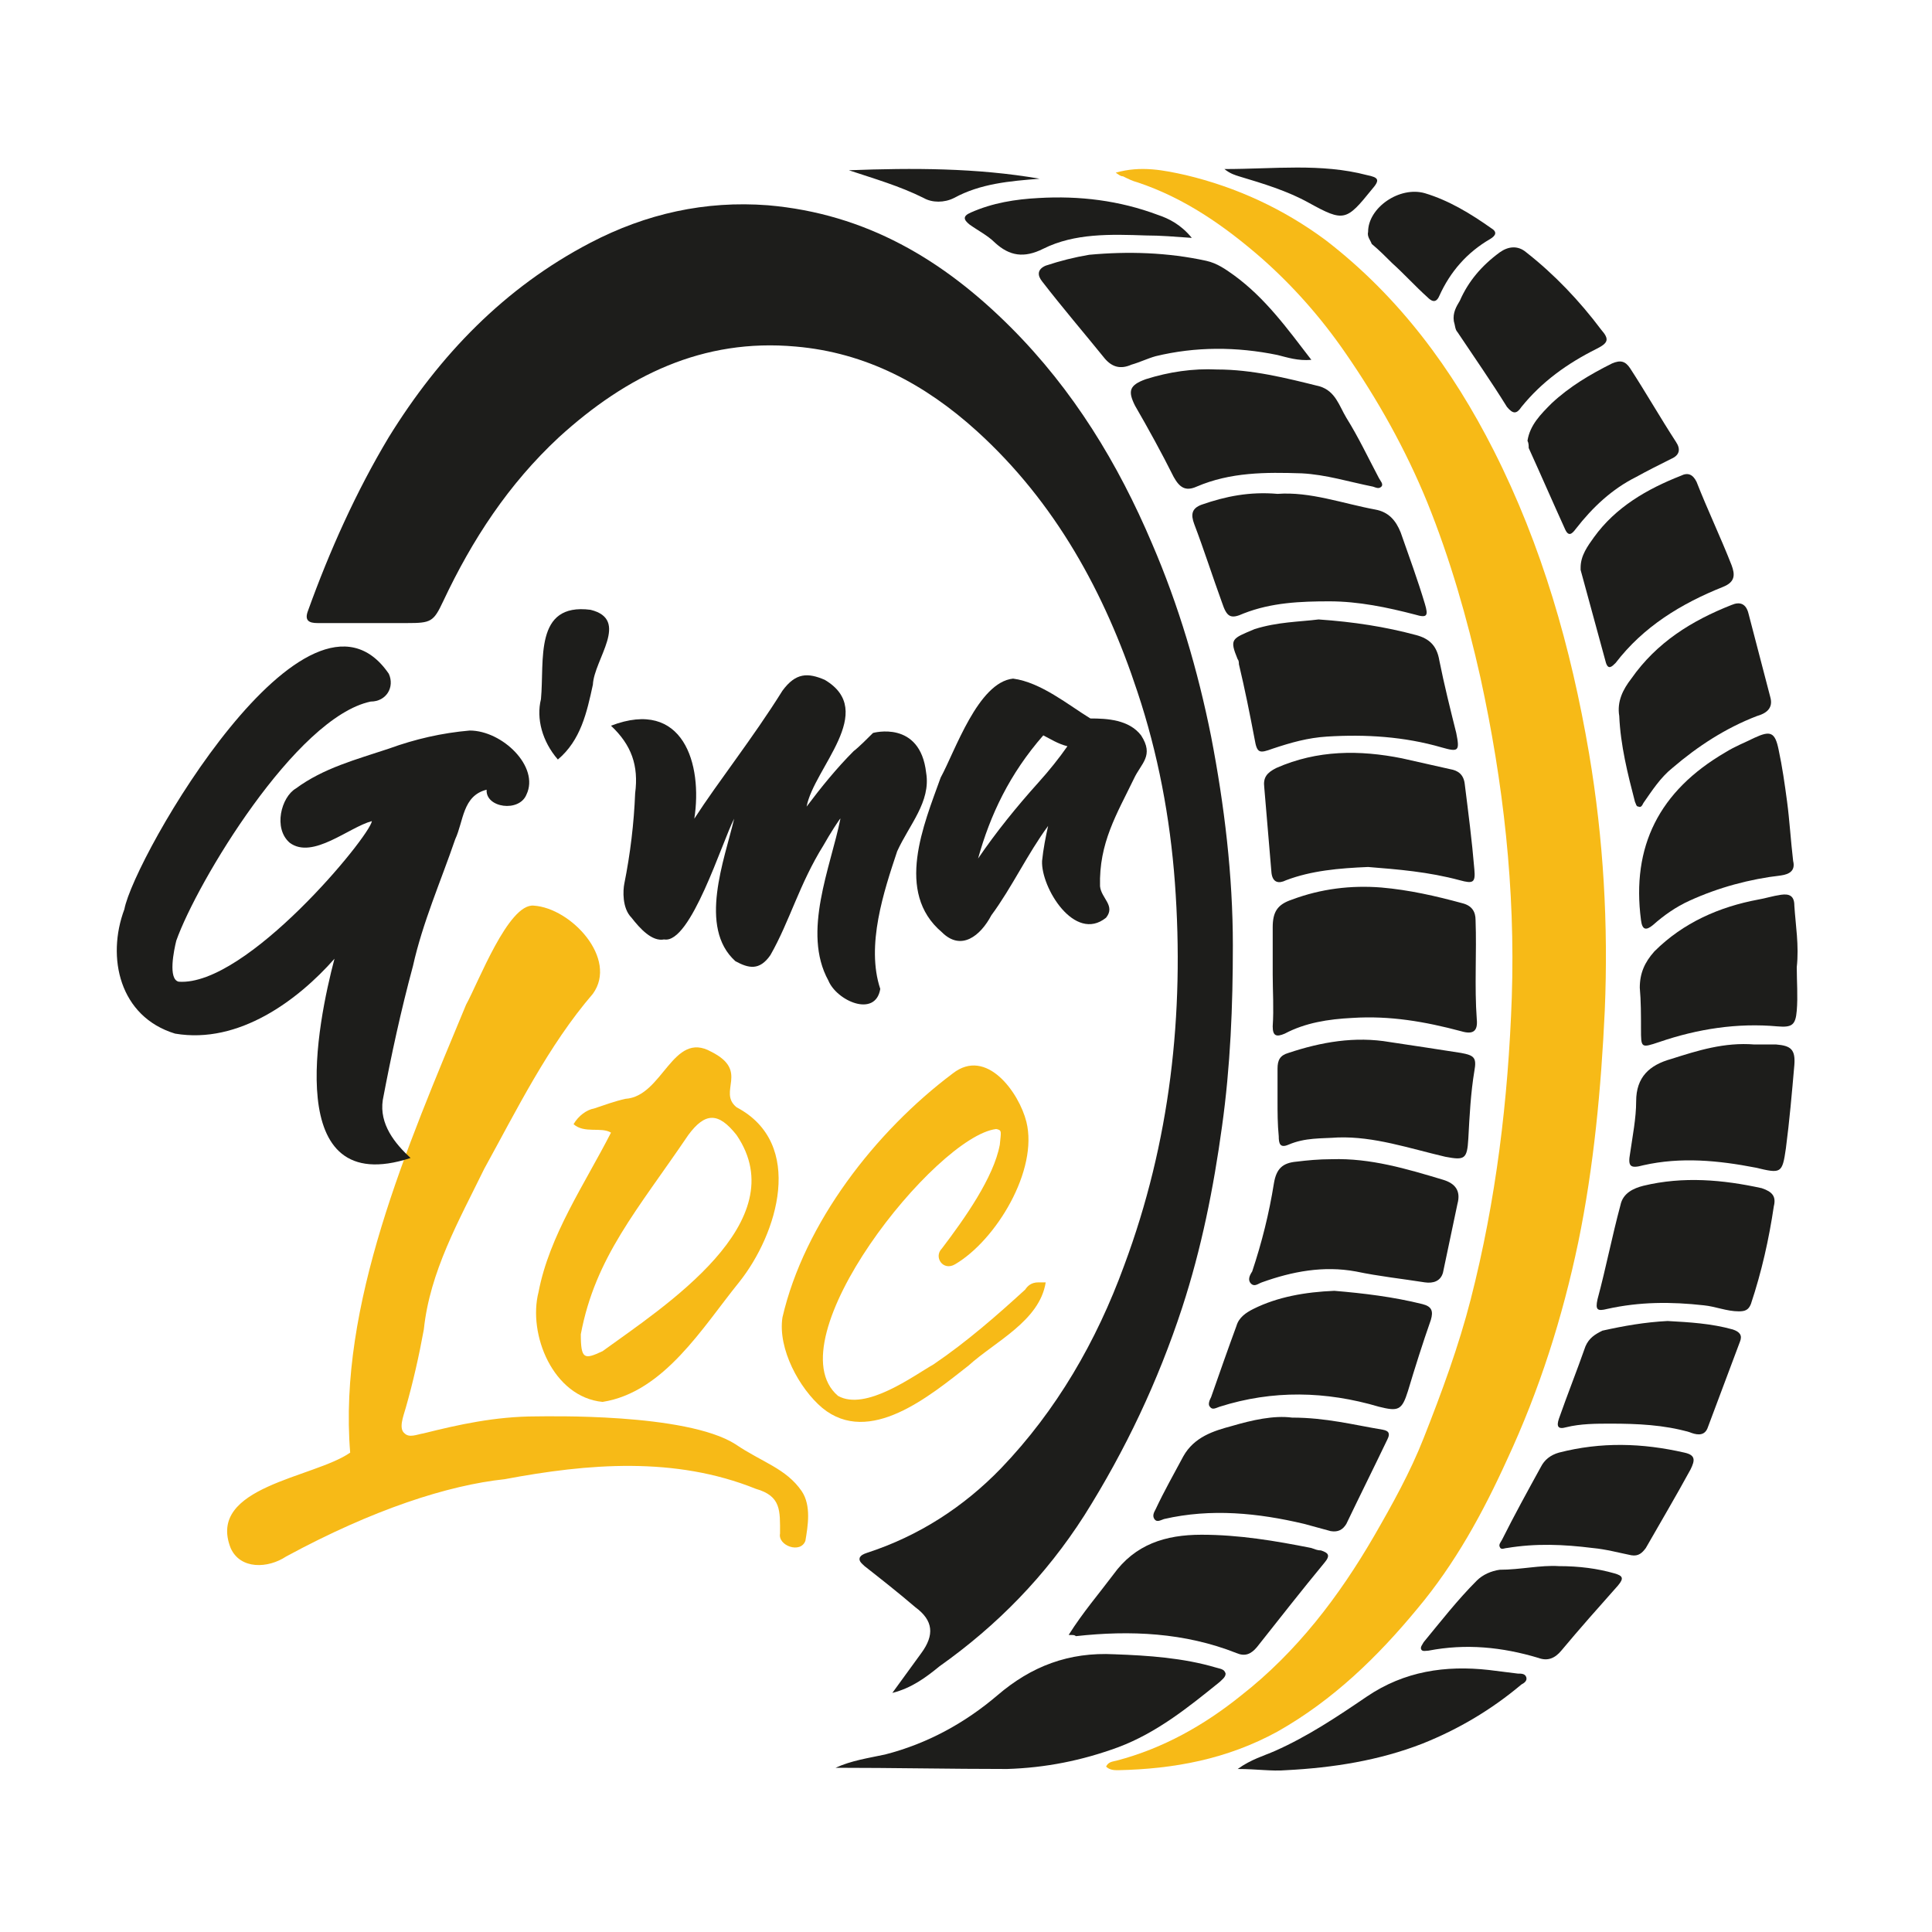 <?xml version="1.0" encoding="utf-8"?>
<!-- Generator: Adobe Illustrator 26.0.3, SVG Export Plug-In . SVG Version: 6.00 Build 0)  -->
<svg version="1.1" id="OBJECTS" xmlns="http://www.w3.org/2000/svg" xmlns:xlink="http://www.w3.org/1999/xlink" x="0px" y="0px"
	 viewBox="0 0 160 160" style="enable-background:new 0 0 160 160;" xml:space="preserve">
<style type="text/css">
	.st0{fill:#1D1D1B;}
	.st1{fill:#F7BA17;}
</style>
<g>
	<g>
		<path class="st0" d="M73.9,140.2c0.8-1.1,1.6-2.2,2.4-3.3c1.1-1.5,1-2.7-0.5-3.8c-1.4-1.2-2.8-2.3-4.2-3.4
			c-0.2-0.2-0.5-0.4-0.4-0.7c0.1-0.2,0.3-0.3,0.6-0.4c4.3-1.4,8-3.8,11.1-7c4.6-4.8,7.9-10.5,10.2-16.8c3.8-10.2,5-20.8,4.2-31.7
			c-0.4-5.4-1.4-10.7-3.1-15.8c-2.7-8.2-6.8-15.7-13.3-21.6c-4.3-3.9-9.2-6.5-15-7c-7.7-0.7-14,2.4-19.6,7.5
			c-4.2,3.9-7.2,8.5-9.6,13.6c-0.8,1.7-1,1.8-3,1.8c-2.5,0-5,0-7.4,0c-0.7,0-1.1-0.2-0.8-1c1.8-5,4-9.9,6.7-14.4
			c4.2-6.8,9.6-12.4,16.7-16.1c4.6-2.4,9.5-3.5,14.7-3.1c8.1,0.7,14.5,4.5,20.1,10.1c5.2,5.2,8.9,11.3,11.7,17.9
			c2.2,5.1,3.8,10.5,4.9,16c1.1,5.7,1.8,11.5,1.8,17.3c0,5-0.2,10-0.9,15c-0.7,5.1-1.7,10.1-3.3,15c-2,6.1-4.7,11.8-8.1,17.2
			c-3.2,5-7.2,9.1-12,12.5C76.7,138.9,75.5,139.8,73.9,140.2z"/>
		<path class="st1" d="M92.4,14.3c2.1-0.6,4-0.2,5.8,0.2c4.2,1,8.1,2.8,11.6,5.4c6.1,4.7,10.5,10.7,13.9,17.4
			c4,7.9,6.4,16.3,7.9,25.1c1.2,7.1,1.6,14.2,1.3,21.3c-0.3,6.4-0.9,12.9-2.2,19.2c-1.3,6.2-3.2,12.2-5.9,18
			c-2,4.4-4.3,8.6-7.4,12.3c-3.3,4-7,7.6-11.6,10.2c-4.2,2.3-8.6,3.1-13.2,3.2c-0.3,0-0.7,0-1-0.3c0.2-0.4,0.5-0.4,0.9-0.5
			c3.8-1,7.2-2.9,10.3-5.4c4.6-3.6,8.1-8.2,11-13.2c1.5-2.6,3-5.3,4.1-8.1c1.5-3.8,2.9-7.6,3.9-11.5c2.1-8.2,3.1-16.5,3.4-25
			c0.3-9-0.7-17.8-2.6-26.5c-1.1-4.9-2.5-9.8-4.4-14.5c-1.8-4.4-4.1-8.5-6.8-12.4c-2-2.9-4.3-5.5-6.9-7.8c-3.1-2.7-6.4-5-10.3-6.3
			c-0.4-0.1-0.8-0.3-1.2-0.5C92.8,14.6,92.7,14.5,92.4,14.3z"/>
		<path class="st0" d="M105.4,80.7c0-1.3,0-2.6,0-3.9c0-1.3,0.4-1.9,1.6-2.3c2.4-0.9,4.9-1.2,7.4-1c2.3,0.2,4.5,0.7,6.7,1.3
			c0.8,0.2,1.1,0.7,1.1,1.4c0.1,2.7-0.1,5.5,0.1,8.2c0.1,1-0.3,1.3-1.3,1c-3-0.8-5.9-1.3-9-1.1c-2,0.1-3.9,0.4-5.6,1.3
			c-0.7,0.3-1,0.2-1-0.6C105.5,83.5,105.4,82.1,105.4,80.7C105.4,80.7,105.4,80.7,105.4,80.7z"/>
		<path class="st0" d="M109.2,51.3c2.9,0.2,5.5,0.6,8.1,1.3c1.1,0.3,1.7,0.9,1.9,2.1c0.4,2,0.9,4,1.4,6c0.3,1.5,0.2,1.6-1.2,1.2
			c-3.1-0.9-6.3-1.1-9.5-0.9c-1.6,0.1-3,0.5-4.5,1c-1.1,0.4-1.3,0.4-1.5-0.8c-0.4-2.1-0.8-4.1-1.3-6.2c0-0.1,0-0.3-0.1-0.4
			c-0.7-1.7-0.5-1.7,1.4-2.5C105.8,51.5,107.6,51.5,109.2,51.3z"/>
		<path class="st0" d="M113.3,71.8c-2.4,0.1-4.7,0.3-6.8,1.1c-0.6,0.3-1.1,0.2-1.2-0.6c-0.2-2.4-0.4-4.7-0.6-7.1
			c-0.1-0.8,0.2-1.2,1-1.6c3.4-1.5,6.9-1.5,10.4-0.8c1.3,0.3,2.7,0.6,4,0.9c0.6,0.1,1.1,0.4,1.2,1.2c0.3,2.4,0.6,4.7,0.8,7.1
			c0.1,1.1-0.1,1.2-1.2,0.9C118.3,72.2,115.8,72,113.3,71.8z"/>
		<path class="st0" d="M69.2,146.4c1.3-0.6,2.7-0.8,4.1-1.1c3.5-0.9,6.6-2.6,9.3-4.9c2.8-2.4,5.9-3.6,9.7-3.4
			c2.8,0.1,5.7,0.3,8.4,1.1c0.3,0.1,0.7,0.1,0.8,0.5c0,0.3-0.3,0.5-0.5,0.7c-2.6,2.1-5.2,4.2-8.4,5.4c-3,1.1-6,1.7-9.2,1.8
			C78.7,146.5,74,146.4,69.2,146.4z"/>
		<path class="st0" d="M105.8,40.9c2.7-0.2,5.4,0.8,8.1,1.3c1.1,0.2,1.7,0.9,2.1,1.9c0.7,2,1.4,3.9,2,5.9c0.3,1,0.2,1.2-0.8,0.9
			c-2.3-0.6-4.7-1.1-7.1-1.1c-2.4,0-4.8,0.1-7.1,1c-1.1,0.5-1.4,0.3-1.8-0.9c-0.8-2.2-1.5-4.4-2.3-6.5c-0.3-0.8-0.2-1.3,0.6-1.6
			C101.5,41.1,103.5,40.7,105.8,40.9z"/>
		<path class="st0" d="M100.8,30.6c2.9,0,5.7,0.7,8.5,1.4c1.3,0.4,1.6,1.6,2.2,2.6c1,1.6,1.8,3.3,2.7,5c0.1,0.2,0.4,0.5,0.2,0.7
			c-0.2,0.2-0.4,0.1-0.7,0c-2-0.4-3.9-1-5.9-1.1c-3-0.1-5.9-0.1-8.7,1.1c-0.9,0.4-1.4,0.1-1.9-0.8c-1-2-2.1-4-3.2-5.9
			c-0.6-1.2-0.5-1.7,0.9-2.2C96.8,30.8,98.8,30.5,100.8,30.6z"/>
		<path class="st0" d="M110.3,96c3.2-0.1,6.2,0.8,9.2,1.7c1,0.3,1.5,0.9,1.2,2c-0.4,1.9-0.8,3.8-1.2,5.7c-0.2,0.7-0.8,0.9-1.5,0.8
			c-1.9-0.3-3.8-0.5-5.7-0.9c-2.7-0.5-5.3,0-7.8,0.9c-0.3,0.1-0.6,0.4-0.9,0.1c-0.3-0.3-0.1-0.7,0.1-1c0.8-2.4,1.4-4.8,1.8-7.3
			c0.2-1.2,0.7-1.7,1.9-1.8C108.2,96.1,109.2,96,110.3,96z"/>
		<path class="st0" d="M110.5,106.9c2.4,0.2,4.9,0.5,7.3,1.1c0.8,0.2,0.9,0.6,0.7,1.3c-0.7,2-1.3,3.9-1.9,5.9
			c-0.5,1.6-0.8,1.7-2.4,1.3c-4.4-1.3-8.8-1.4-13.2,0c-0.3,0.1-0.6,0.3-0.8,0c-0.2-0.2,0-0.6,0.1-0.8c0.7-2,1.4-4,2.1-5.9
			c0.2-0.7,0.8-1.1,1.4-1.4C105.8,107.4,108.1,107,110.5,106.9z"/>
		<path class="st0" d="M88.5,135.4c1.2-1.9,2.5-3.4,3.7-5c1.8-2.5,4.3-3.3,7.3-3.3c3.1,0,6.1,0.5,9.1,1.1c0.3,0.1,0.5,0.2,0.8,0.2
			c0.6,0.2,0.8,0.4,0.3,1c-1.9,2.3-3.7,4.6-5.6,7c-0.5,0.6-1,0.8-1.7,0.5c-4.3-1.7-8.8-1.9-13.3-1.4C89,135.4,88.9,135.4,88.5,135.4
			z"/>
		<path class="st0" d="M108.6,29.8c-1.1,0.1-2-0.2-2.8-0.4c-3.4-0.7-6.8-0.7-10.1,0.1c-0.7,0.2-1.3,0.5-2,0.7
			c-0.9,0.4-1.6,0.2-2.2-0.5c-1.7-2.1-3.5-4.2-5.2-6.4c-0.4-0.5-0.4-1,0.3-1.3c1.2-0.4,2.4-0.7,3.6-0.9c3.2-0.3,6.5-0.2,9.7,0.5
			c0.9,0.2,1.6,0.7,2.3,1.2C104.8,24.7,106.6,27.2,108.6,29.8z"/>
		<path class="st0" d="M105.8,91.2c0-0.9,0-1.8,0-2.7c0-0.7,0.2-1.1,0.9-1.3c2.7-0.9,5.5-1.4,8.4-0.9c2,0.3,4,0.6,5.9,0.9
			c1.1,0.2,1.3,0.4,1.1,1.5c-0.3,1.8-0.4,3.7-0.5,5.6c-0.1,1.7-0.3,1.8-1.9,1.5c-3-0.7-5.9-1.7-8.9-1.6c-1.4,0.1-2.7,0-4.1,0.6
			c-0.7,0.3-0.8-0.1-0.8-0.7C105.8,93.1,105.8,92.1,105.8,91.2C105.8,91.2,105.8,91.2,105.8,91.2z"/>
		<path class="st0" d="M107,117.4c2.8,0,5.1,0.6,7.5,1c0.6,0.1,0.6,0.4,0.4,0.8c-1.1,2.3-2.3,4.7-3.4,7c-0.3,0.5-0.7,0.7-1.3,0.6
			c-0.7-0.2-1.5-0.4-2.2-0.6c-3.8-0.9-7.7-1.3-11.6-0.4c-0.3,0.1-0.6,0.3-0.8,0c-0.2-0.3,0-0.6,0.1-0.8c0.7-1.5,1.5-2.9,2.3-4.4
			c0.9-1.6,2.5-2.1,4-2.5C103.7,117.6,105.5,117.2,107,117.4z"/>
		<path class="st0" d="M146.9,99.9c-0.4,2.7-1,5.4-1.9,8.1c-0.2,0.5-0.5,0.6-1,0.6c-1,0-1.9-0.4-2.9-0.5c-2.7-0.3-5.3-0.3-8,0.3
			c-0.8,0.2-1,0.1-0.8-0.8c0.7-2.6,1.2-5.2,1.9-7.8c0.2-1,1.1-1.4,1.9-1.6c3.3-0.8,6.6-0.5,9.8,0.2
			C146.8,98.7,147.1,99.1,146.9,99.9z"/>
		<path class="st0" d="M148.5,71.3c0.2,0.8-0.3,1.1-1,1.2c-2.6,0.3-5.2,1-7.6,2.1c-1.1,0.5-2.1,1.2-3,2c-0.6,0.5-0.9,0.4-1-0.4
			c-0.8-6.1,1.5-10.7,7-13.9c0.8-0.5,1.6-0.8,2.4-1.2c1.3-0.6,1.7-0.5,2,1c0.3,1.4,0.5,2.8,0.7,4.3
			C148.2,67.9,148.3,69.6,148.5,71.3z"/>
		<path class="st0" d="M148.8,80.1c0,1.2,0.1,2.4,0,3.6c-0.1,1.2-0.4,1.4-1.6,1.3c-3.3-0.3-6.6,0.2-9.8,1.3
			c-1.5,0.5-1.5,0.5-1.5-1.1c0-1.1,0-2.3-0.1-3.4c0-1.2,0.4-2.1,1.2-3c2.4-2.4,5.4-3.7,8.6-4.3c0.6-0.1,1.2-0.3,1.9-0.4
			c0.7-0.1,1.1,0.1,1.1,0.9C148.7,76.6,149,78.3,148.8,80.1z"/>
		<path class="st0" d="M145.3,86.5c0.6,0,1.2,0,1.8,0c1.2,0.1,1.6,0.4,1.5,1.7c-0.2,2.3-0.4,4.6-0.7,6.9c-0.3,2.1-0.4,2.1-2.5,1.6
			c-3.1-0.6-6.2-0.9-9.3-0.2c-1.1,0.3-1.3,0.1-1.1-1c0.2-1.4,0.5-2.9,0.5-4.3c0-2,1.1-3,2.9-3.5C140.6,87,142.8,86.3,145.3,86.5z"/>
		<path class="st0" d="M134.1,59.3c-0.2-1.2,0.3-2.2,1-3.1c2.1-3,5-4.8,8.3-6.1c0.7-0.3,1.2-0.1,1.4,0.7c0.6,2.3,1.2,4.6,1.8,6.9
			c0.3,1-0.4,1.4-1.1,1.6c-2.6,1-4.9,2.5-7,4.3c-1,0.8-1.7,1.9-2.4,2.9c-0.1,0.2-0.2,0.4-0.4,0.3c-0.2,0-0.2-0.2-0.3-0.4
			C134.8,64.1,134.2,61.7,134.1,59.3z"/>
		<path class="st0" d="M130.9,47c0-1,0.6-1.8,1.1-2.5c1.8-2.5,4.4-4,7.2-5.1c0.6-0.3,1-0.1,1.3,0.5c0.9,2.3,2,4.6,2.9,6.9
			c0.3,0.8,0.3,1.4-0.7,1.8c-3.5,1.4-6.6,3.3-8.9,6.3c-0.3,0.3-0.6,0.6-0.8,0c-0.7-2.6-1.4-5.1-2.1-7.7
			C130.9,47.2,130.9,47.1,130.9,47z"/>
		<path class="st0" d="M138.1,109.4c1.8,0.1,3.6,0.2,5.4,0.7c0.6,0.2,0.8,0.5,0.6,1c-0.9,2.4-1.8,4.8-2.7,7.2
			c-0.3,0.7-1,0.5-1.5,0.3c-2.1-0.6-4.3-0.7-6.5-0.7c-1.2,0-2.5,0-3.7,0.3c-0.7,0.2-0.8-0.1-0.6-0.7c0.7-2,1.5-4,2.2-6
			c0.3-0.7,0.8-1,1.4-1.3C134.5,109.8,136.2,109.5,138.1,109.4z"/>
		<path class="st0" d="M135.1,128.8c-1-0.2-2.1-0.5-3.2-0.6c-2.4-0.3-4.7-0.4-7.1,0c-0.2,0-0.5,0.2-0.6-0.1
			c-0.1-0.2,0.1-0.4,0.2-0.6c1-2,2.1-4,3.2-6c0.3-0.6,0.8-1,1.5-1.2c3.5-0.9,6.9-0.8,10.4,0c0.9,0.2,0.9,0.6,0.5,1.4
			c-1.2,2.2-2.5,4.4-3.7,6.5C136,128.6,135.7,128.9,135.1,128.8z"/>
		<path class="st0" d="M126.5,36.5c0.2-1.3,1.1-2.2,2-3.1c1.5-1.4,3.2-2.4,5-3.3c0.7-0.3,1.1-0.2,1.5,0.4c1.3,2,2.5,4.1,3.8,6.1
			c0.4,0.6,0.3,1.1-0.4,1.4c-1,0.5-2,1-2.9,1.5c-2,1-3.6,2.5-5,4.3c-0.3,0.4-0.6,0.7-0.9,0c-1-2.2-2-4.5-3-6.7
			C126.6,36.9,126.6,36.7,126.5,36.5z"/>
		<path class="st0" d="M120.4,26.6c-0.1-0.7,0.2-1.2,0.5-1.7c0.7-1.6,1.8-2.9,3.3-4c0.7-0.5,1.5-0.6,2.2,0c2.3,1.8,4.4,4,6.2,6.4
			c0.7,0.8,0.6,1.1-0.4,1.6c-2.4,1.2-4.5,2.7-6.2,4.8c-0.4,0.6-0.7,0.6-1.2,0c-1.3-2.1-2.7-4.1-4.1-6.2
			C120.5,27.3,120.5,26.9,120.4,26.6z"/>
		<path class="st0" d="M102.5,146.5c1.1-0.8,2.2-1.1,3.1-1.5c2.7-1.2,5.1-2.8,7.6-4.5c3.1-2.1,6.5-2.6,10.1-2.2
			c0.8,0.1,1.6,0.2,2.4,0.3c0.3,0,0.6,0,0.7,0.3c0.1,0.3-0.2,0.5-0.4,0.6c-2.5,2.1-5.2,3.7-8.2,4.9c-3.6,1.4-7.4,2-11.3,2.2
			C105.3,146.7,104.1,146.5,102.5,146.5z"/>
		<path class="st0" d="M129.1,129.7c1.7,0,3.2,0.2,4.6,0.6c0.7,0.2,0.8,0.4,0.3,1c-1.6,1.8-3.2,3.6-4.7,5.4
			c-0.5,0.6-1.1,0.9-1.9,0.6c-3-0.9-6-1.2-9.1-0.6c-0.2,0-0.5,0.1-0.6-0.1c-0.1-0.2,0.1-0.4,0.2-0.6c1.4-1.7,2.8-3.5,4.4-5.1
			c0.5-0.5,1.2-0.8,1.9-0.9C125.9,130,127.6,129.6,129.1,129.7z"/>
		<path class="st0" d="M98.7,19.7c-1.4-0.1-2.6-0.2-3.8-0.2c-2.9-0.1-5.9-0.2-8.5,1.1c-1.6,0.8-2.8,0.6-4-0.5
			c-0.6-0.6-1.4-1-2.1-1.5c-0.5-0.4-0.6-0.7,0.1-1c1.8-0.8,3.7-1.1,5.6-1.2c3.4-0.2,6.7,0.2,9.9,1.4C96.8,18.1,97.8,18.6,98.7,19.7z
			"/>
		<path class="st0" d="M113.3,19.2c0-2,2.6-3.8,4.7-3.2c2,0.6,3.8,1.7,5.5,2.9c0.5,0.3,0.4,0.6-0.1,0.9c-1.9,1.1-3.3,2.7-4.2,4.7
			c-0.3,0.7-0.7,0.4-1,0.1c-1-0.9-1.9-1.9-2.9-2.8c-0.5-0.5-1.1-1.1-1.7-1.6C113.5,19.9,113.2,19.6,113.3,19.2z"/>
		<path class="st0" d="M101.4,14c4.1,0,8-0.5,11.8,0.5c1,0.2,1.1,0.4,0.4,1.2c-2.1,2.6-2.3,2.7-5.2,1.1c-1.8-1-3.8-1.6-5.8-2.2
			C102.3,14.5,101.9,14.4,101.4,14z"/>
		<path class="st0" d="M86.1,14.8c-2.5,0.2-4.9,0.4-7.1,1.6c-0.8,0.4-1.8,0.4-2.5,0c-2-1-4.1-1.6-6.2-2.3
			C75.6,13.9,80.9,13.9,86.1,14.8z"/>
		<path class="st0" d="M48.9,50.5c-4.7-0.6-3.8,4.2-4.1,7.4c-0.4,1.6,0.1,3.5,1.4,5c1.9-1.6,2.4-3.9,2.9-6.2
			C49.2,54.6,52.2,51.3,48.9,50.5z"/>
	</g>
	<g>
		<g>
			<path class="st1" d="M66.4,123.5c-1.3-1.9-3.3-2.4-5.5-3.9c-4.1-2.6-15.7-2.3-16.5-2.3c-3.4,0-6.5,0.7-9.3,1.4
				c-0.6,0.1-1.2,0.4-1.6,0c-0.5-0.4-0.1-1.4,0.1-2.1c0.6-2.1,1.1-4.3,1.5-6.5c0.5-4.8,2.9-9,5-13.3c2.7-4.9,5.3-10.2,9-14.5
				c2.1-2.9-1.8-7.1-4.9-7.3c-2.1-0.2-4.6,6.4-5.6,8.2c-4.9,11.8-10.6,24.9-9.6,37.1c-3,2.1-11.9,2.8-9.9,7.9
				c0.8,1.8,3.1,1.7,4.6,0.7c7.2-3.9,13.4-5.9,18.1-6.4c6.9-1.3,14.1-1.9,20.8,0.8c2.1,0.6,2,1.8,2,3.7c-0.2,1,1.7,1.7,2.1,0.6
				C66.9,126.4,67.2,124.7,66.4,123.5z"/>
			<path class="st1" d="M61,91.7c-1.6-1.3,1.1-3-2.1-4.6c-3.2-1.8-4,3.7-7.1,3.9c-0.9,0.2-1.7,0.5-2.6,0.8c-0.6,0.1-1.3,0.6-1.7,1.3
				c0.9,0.8,2.3,0.2,3.1,0.7c-2.2,4.3-5.1,8.5-6,13.2c-0.9,3.5,1.2,8.7,5.3,9.1c5.1-0.8,8.3-6.2,11.3-9.9
				C64.4,102.2,66.7,94.7,61,91.7z M49.9,111.9c-1.5,0.7-1.8,0.7-1.8-1.4c1.2-6.4,4.7-10.3,8.9-16.5c1.4-1.9,2.5-1.9,4,0
				C65.9,101.2,55,108.2,49.9,111.9z"/>
			<path class="st1" d="M86,106.2c-0.6,0-0.9,0.3-1.1,0.6c-2.3,2.1-4.8,4.3-7.6,6.2c-1.6,0.9-5.6,3.9-7.9,2.6
				C64,111,77.5,94.1,82.5,93.5c0.5,0.1,0.4,0.2,0.3,1.3c-0.5,2.7-2.9,6.1-4.8,8.6c-0.7,0.7,0.1,1.9,1.1,1.3c3.4-2,6.9-7.8,5.9-11.8
				c-0.6-2.4-3.3-6.2-6.1-4c-6.4,4.8-12.3,12.4-14.1,20.2c-0.4,2.6,1.4,5.9,3.3,7.5c3.9,3.2,8.9-1,12.1-3.5c2.2-2,5.9-3.7,6.4-6.9
				L86,106.2z"/>
			<path class="st0" d="M38.9,60.5c-2.3,0.2-4.5,0.7-6.7,1.5c-2.7,0.9-5.4,1.6-7.7,3.3c-1.2,0.7-1.9,3.3-0.5,4.5
				c1.9,1.4,4.9-1.3,6.8-1.8c-0.2,1.3-10.4,13.7-16,13.3c-0.9-0.2-0.4-2.6-0.2-3.4c1.7-4.8,9.9-18.5,16.1-19.8c1.3,0,2-1.2,1.5-2.3
				C25.5,46,11.1,71,10.3,75.3c-1.5,4-0.4,8.9,4.2,10.3c5.3,0.9,10.2-2.8,13.2-6.2c-1.4,5.3-4.4,20,6.3,16.5
				c-1.3-1.2-2.6-2.8-2.3-4.8c0.7-3.7,1.5-7.4,2.5-11.1c0.8-3.6,2.3-7,3.5-10.5c0.7-1.5,0.6-3.6,2.6-4.1c-0.1,1.5,2.7,1.9,3.3,0.4
				C44.7,63.5,41.6,60.5,38.9,60.5z"/>
			<path class="st0" d="M94.5,60.9c-1-1.3-2.8-1.4-4.2-1.4c-1.8-1.1-4.1-3-6.4-3.3c-2.9,0.3-4.8,6-6,8.2c-1.4,3.9-3.8,9.5,0.1,12.8
				c1.6,1.6,3.2,0.3,4.1-1.4c1.7-2.3,3-5.1,4.7-7.4c-0.2,0.9-0.4,1.9-0.5,2.9c-0.1,2.2,2.7,6.8,5.3,4.7c0.8-1-0.4-1.6-0.5-2.6
				c-0.1-3.6,1.4-6,2.8-8.9C94.5,63.2,95.6,62.6,94.5,60.9z M86,64.8c-1.8,2-3.5,4.1-5,6.3c1-3.6,2.6-7,5.4-10.2
				c0.6,0.3,1.2,0.7,2,0.9C87.7,62.8,86.9,63.8,86,64.8z"/>
			<path class="st0" d="M76.7,64c-0.5-4.4-4.4-3.3-4.4-3.3c-0.4,0.4-1.2,1.2-1.6,1.5l0,0c-1.4,1.4-2.7,3-3.9,4.6
				c0.6-3.2,5.9-7.9,1.5-10.5c-1.4-0.6-2.4-0.6-3.5,0.9c-2.5,4-5.3,7.5-7.3,10.6c0.7-4.5-0.9-10-6.9-7.7c1.7,1.6,2.3,3.3,2,5.6
				c-0.1,2.5-0.4,5-0.9,7.5c-0.1,0.5-0.2,2,0.6,2.8c0.7,0.9,1.7,2,2.7,1.8c2.2,0.4,4.8-8.1,5.8-10c-0.8,3.4-3,9,0.1,11.8
				c1.1,0.6,2,0.8,2.9-0.5c1.6-2.8,2.4-5.9,4.4-9.1c0.5-0.9,1.4-2.3,1.4-2.2c-0.8,4-3.2,9.4-1,13.4c0.7,1.7,3.9,3.1,4.3,0.7
				c-1.2-3.6,0.3-8.1,1.4-11.4C75.3,68.3,77.1,66.4,76.7,64z"/>
		</g>
	</g>
</g>
</svg>

